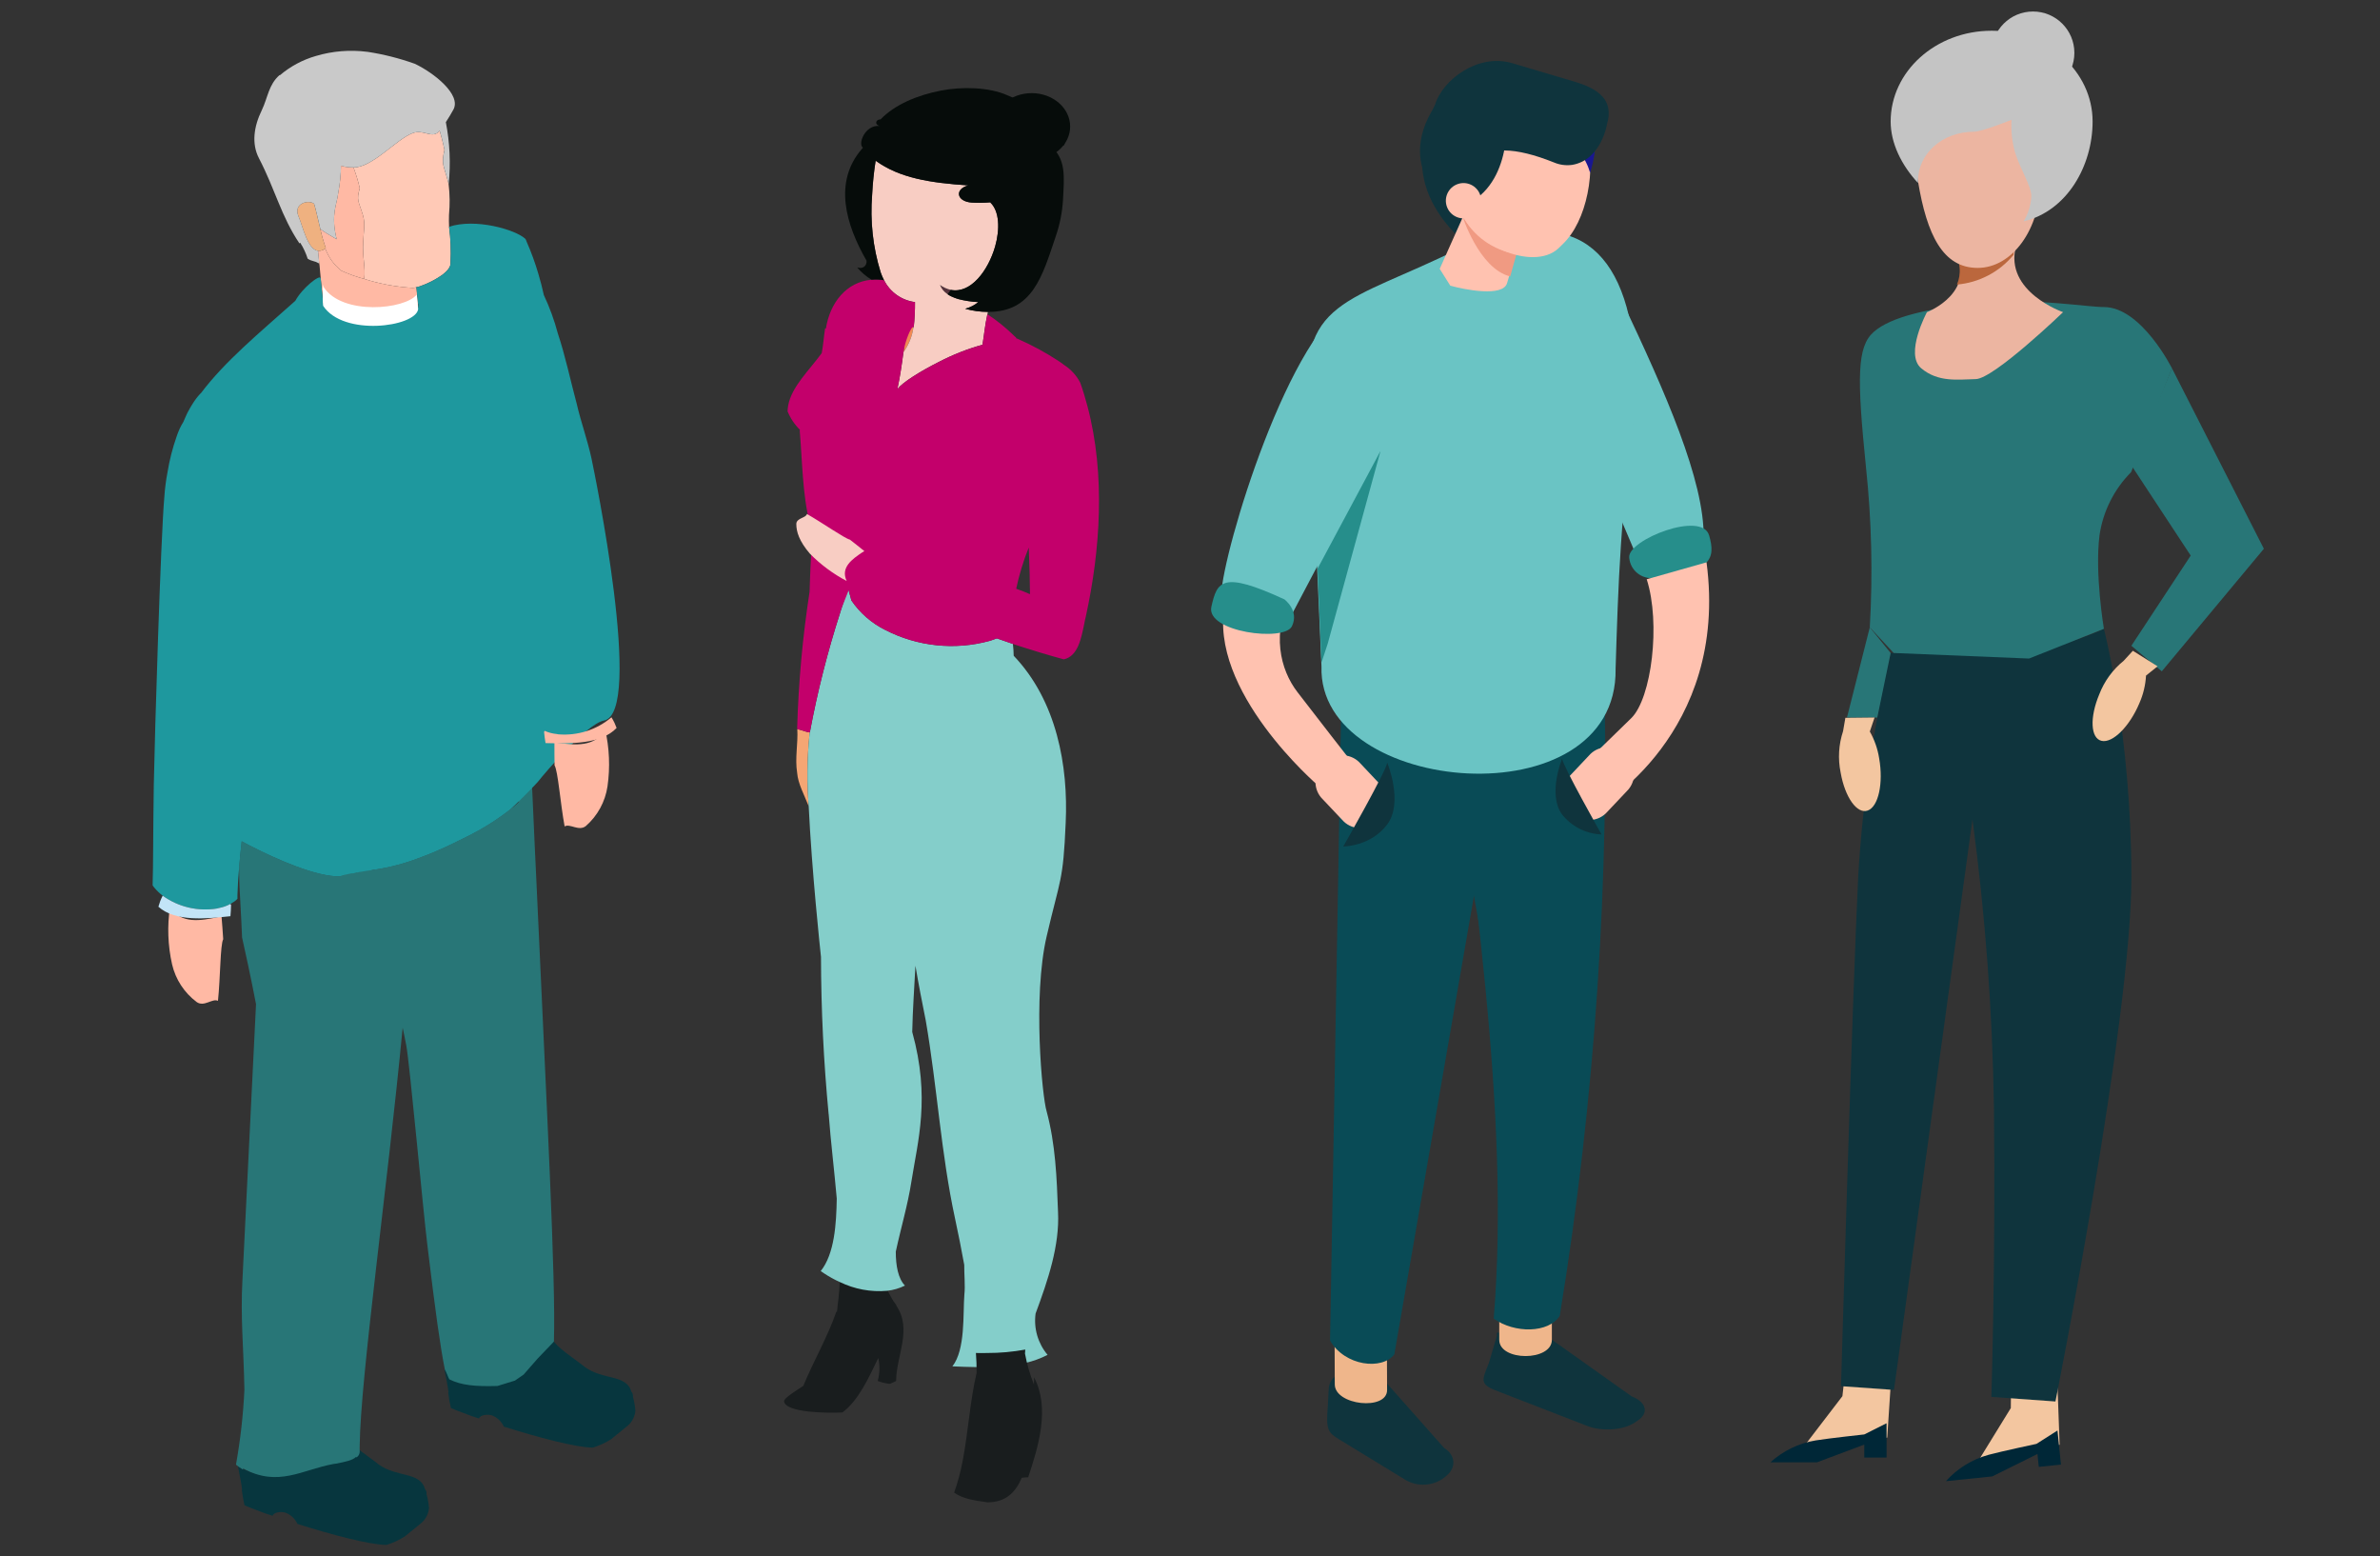 <?xml version="1.0" encoding="UTF-8"?>
<svg xmlns="http://www.w3.org/2000/svg" xmlns:xlink="http://www.w3.org/1999/xlink" version="1.1" id="Ebene_1" x="0px" y="0px" viewBox="0 0 621 406" style="enable-background:new 0 0 621 406;" xml:space="preserve">
<rect x="0" y="0" width="621" height="406" fill="#333333" stroke="none"/>
<g id="Gruppe_845">
	<g>
		<defs>
			<rect id="SVGID_1_" x="39.833" y="3" width="550.868" height="400"></rect>
		</defs>
		<clipPath id="SVGID_00000106113918244704772110000005805435900818655126_">
			<use xlink:href="#SVGID_1_" style="overflow:visible;"></use>
		</clipPath>
		<g id="Gruppe_844" style="clip-path:url(#SVGID_00000106113918244704772110000005805435900818655126_);">
			<path id="Pfad_11489" style="fill:#F5A674;" d="M211.31,191.044     c-0.04,0.129-0.04,0.254-0.073,0.35c-0.642,6.297-0.715,12.639-0.219,18.949     c-1.127-2.908-2.802-5.906-3.02-8.722c-0.616-3.917,0.252-7.553,0.039-11.436     c0.91,0.252,1.82,0.472,2.616,0.761L211.31,191.044z"></path>
			<path id="Pfad_11490" style="fill:#021315;" d="M232.307,199.922     c-2.738-8.655-2.802-21.82-2.802-30.411c0.761,0.378,1.559,0.757,2.395,1.104     c0,9.495,0,19.705,0.406,29.306"></path>
			<path id="Pfad_11491" style="fill:#191D1E;" d="M209.564,361.534h0.036v-0.028     c2.656-6.431,6.406-12.895,8.625-19.356l0.143,0.028     c0.09-0.48,0.148-0.965,0.172-1.452c0.182-1.392,0.331-2.766,0.436-4.167     c0.04-0.71,0.114-1.424,0.114-2.161c3.92,1.581,8.152,2.239,12.367,1.924     c0.326,0.682,0.682,1.398,1.053,2.047c0.386,0.742,0.851,1.44,1.385,2.084     l-0.073,0.05c4.33,6.255,0,13.214,0,19.726     c-0.513,0.262-1.053,0.499-1.565,0.737c-0.146,0.004-0.292-0.006-0.436-0.028     c-0.957-0.137-1.896-0.375-2.802-0.71c0.541-1.953,0.59-4.01,0.143-5.987     c-2.473,5.118-5.166,11.1-9.349,14.196     c-3.785,0.206-14.917,0.106-15.24-2.93c0.01-0.848,3.324-2.877,4.993-3.981"></path>
			<path id="Pfad_11492" style="fill:#F18A54;" d="M238.342,85.309     c-0.312,2.374-1.211,4.632-2.616,6.57c0.363-2.719,0.582-5.369,0.655-7.456     c0.683,0.229,1.341,0.526,1.964,0.886"></path>
			<path id="Pfad_11493" style="fill:#55323C;" d="M248.084,75.614     c-0.258,0.393-0.537,0.773-0.835,1.137c-0.909-0.576-1.609-1.428-2.001-2.43     c0.846,0.622,1.811,1.062,2.835,1.294"></path>
			<path id="Pfad_11494" style="fill:#F8CDC3;" d="M227.574,50.758v-0.031     c0.149-2.952,0.453-5.894,0.91-8.814c6.255,4.549,14.264,5.781,24.159,6.445     c-3.676,1.011-3.018,4.229,0.947,4.483c1.587,0.094,3.179,0.074,4.763-0.061     l0.036,0.031c2.403,2.244,2.549,6.949,1.275,11.46     c-1.82,6.328-6.369,12.383-11.572,11.341c-1.024-0.233-1.989-0.673-2.835-1.295     c0.39,1.003,1.091,1.855,2.001,2.43c0.286,0.207,0.591,0.388,0.91,0.539     c0.609,0.295,1.241,0.537,1.89,0.726c1.703,0.441,3.448,0.706,5.205,0.788     c-1.002,0.819-2.169,1.412-3.421,1.739c1.93,0.54,3.925,0.816,5.93,0.82     c-0.029,0.204-0.077,0.405-0.143,0.601c-0.682,3.191-0.804,5.084-1.275,7.961     c-3.916,1.086-7.708,2.576-11.315,4.447c-4.983,2.502-9.532,5.372-10.877,7.108     c0.005-0.151,0.03-0.3,0.074-0.445c0.513-2.305,1.053-5.747,1.49-9.156     c1.404-1.939,2.304-4.197,2.616-6.57c0.039,0.031,0.039,0.031,0.073,0.031     c0.238-2.171,0.347-4.354,0.329-6.538c-3.473-0.448-6.498-2.589-8.075-5.716     c-0.34-0.661-0.632-1.345-0.875-2.047c-2.025-6.552-2.778-13.431-2.219-20.266"></path>
			<path id="Pfad_11495" style="fill:#84CECA;" d="M216.223,290.631     c0.546,7.229,1.456,14.591,2.107,22.012     c-0.106,6.566-0.577,14.432-4.183,18.918c1.25,0.887,2.565,1.679,3.934,2.369     c0.329,0.156,0.682,0.341,1.024,0.475c3.835,1.881,8.112,2.678,12.367,2.303     c1.618-0.182,3.192-0.641,4.654-1.358c-1.779-1.831-2.394-5.178-2.394-8.84     c1.311-6.13,3.129-12.161,4.074-18.286c1.674-10.644,4.985-21.825,0.219-39.037     c0.114-5.75,0.545-11.524,0.837-17.275c0.796,4.768,1.745,9.602,2.693,14.306     c2.984,17.306,3.962,34.617,7.638,51.634c0.873,4.042,1.674,8.083,2.402,12.094     v0.031c-0.039,1.989,0.29,5.591,0.036,7.675     c-0.401,5.025,0.326,14.366-3.129,18.766c2.001,0.094,4.037,0.156,6.147,0.187     c0.98,0.036,1.933,0.036,2.946,0c3.34,0.01,6.67-0.349,9.931-1.072     c2.019-0.459,3.973-1.169,5.815-2.114c-2.52-2.987-3.657-6.902-3.13-10.775     c3.273-8.814,6.295-17.788,5.856-26.525c-0.329-8.938-0.651-17.595-2.981-26.248     c-1.166-3.818-3.651-29.81,0-45.572c3.533-15.24,4.322-14.115,4.983-29.721     c0.682-14.683-2.289-31.706-13.569-43.521c-0.015-1.035-0.088-2.068-0.219-3.095     c-1.384-0.475-2.801-0.947-4.186-1.452c-0.577,0.227-1.162,0.442-1.779,0.633     c-0.032,0.025-0.073,0.036-0.114,0.031c-9.123,2.491-18.849,1.465-27.251-2.875     c-3.545-1.758-6.576-4.402-8.801-7.675c-0.219-0.761-0.439-1.642-0.731-2.689     c-0.034-0.193-0.082-0.383-0.143-0.569c-0.036,0.125-0.073,0.285-0.114,0.411     c-0.363,1.137-0.765,2.275-1.093,3.412c-0.036,0.031-0.036,0.031-0.036,0.066     c-0.029,0.047-0.041,0.101-0.036,0.156c-0.113,0.289-0.21,0.584-0.292,0.883     c-0.183,0.475-0.329,0.954-0.472,1.425v0.036     c-3.308,10.253-5.957,20.708-7.932,31.299c-0.039,0.129-0.039,0.254-0.073,0.35     c-0.64,6.297-0.714,12.639-0.219,18.949     c0.804,16.706,2.985,37.297,3.204,39.255     c0.032,13.734,0.682,27.249,1.998,41.023"></path>
			<path id="Pfad_11496" style="fill:#191D1E;" d="M251.185,381.073     c1.456-7.62,1.933-15.794,3.639-22.942c0-0.897-0.039-1.766-0.039-2.637     c-0.036-0.87-0.074-1.689-0.143-2.565c0.979,0.031,1.927,0.031,2.944,0     c3.332,0.011,6.657-0.288,9.933-0.893c-0.034,0.371-0.074,0.71-0.074,1.053     c0.507,2.75,1.286,5.443,2.326,8.04c0.049-0.614,0.062-1.23,0.039-1.846     c4.257,8.018,1.088,18.197-1.53,26.077c-0.56,0.001-1.119,0.039-1.674,0.114     c-1.53,3.58-4.003,6.483-9.133,6.406v-0.028     c-3.31-0.475-6.185-0.846-8.513-2.502c0.951-2.696,1.694-5.462,2.22-8.273"></path>
			<path id="Pfad_11497" style="fill:#C3006B;" d="M213.462,136.664     c0.292,0.227,6.811-2.329,7.066-2.111c4.607-25.352,7.066,4.671,6.921,4.355     l-7.734,19.385c-0.183,0.475-0.33,0.953-0.473,1.425v0.036     c-3.307,10.253-5.956,20.708-7.93,31.299l-0.655-0.089     c-0.796-0.289-1.706-0.513-2.616-0.761c0-0.093-0.039-0.191-0.039-0.285v-0.124     c0.347-11.868,1.428-23.703,3.237-35.437c0.074,0.023,0.258-19.238,2.225-17.693     "></path>
			<path id="Pfad_11498" style="fill:#C3006B;" d="M222.552,146.234     c-0.038,0.187-0.071,0.411-0.114,0.597c-0.195,1.21-0.628,2.37-1.273,3.412     c-0.039,0-0.039-0.031-0.073-0.031c-0.219-0.125-0.472-0.22-0.682-0.341     c0.025,0.05,0.038,0.105,0.036,0.16c0.073,0.316,0.183,0.726,0.292,1.137     c0.068,0.332,0.152,0.66,0.254,0.983c0.114,0.469,0.218,0.91,0.292,1.231     c0.061,0.186,0.109,0.376,0.143,0.569c0.292,1.045,0.513,1.933,0.731,2.689     c2.225,3.273,5.256,5.916,8.801,7.675c8.402,4.34,18.128,5.366,27.251,2.875     c0.041,0.005,0.081-0.007,0.114-0.032c0.615-0.191,1.198-0.409,1.779-0.632     c1.384,0.504,2.801,0.975,4.186,1.452c4.4,1.452,8.84,2.809,13.28,4.011     c3.67-0.796,4.549-5.403,5.345-9.286c0.114-0.663,0.256-1.294,0.401-1.862     c3.745-17.118,5.202-36.892,0.436-54.862c-0.545-2.084-1.167-4.139-1.89-6.156     c-0.954-1.845-2.368-3.412-4.106-4.549c-0.472-0.378-0.983-0.724-1.455-1.042     c-3.372-2.227-6.927-4.162-10.628-5.784c-0.187-0.1-0.382-0.185-0.582-0.254     c0-0.066,0.04-0.097,0.04-0.16c-0.229-0.152-0.438-0.333-0.621-0.538     c-2.106-2.061-4.408-3.911-6.874-5.524c-0.682,3.191-0.804,5.084-1.275,7.961     c-3.915,1.086-7.706,2.576-11.313,4.447c-4.983,2.502-9.533,5.372-10.878,7.108     c0.006-0.151,0.031-0.3,0.074-0.445c0.513-2.305,1.053-5.747,1.49-9.156     c0.363-2.719,2.037-6.917,2.616-6.57c0.039,0.032,0.039,0.032,0.073,0.032     c0.238-2.172,0.347-4.355,0.329-6.54c-3.473-0.448-6.498-2.589-8.075-5.716     c-1.069-0.182-2.158-0.224-3.238-0.125c-6.657,0.536-10.918,6.13-11.935,12.727     l-0.219-0.031c-0.323,2.15-0.472,4.294-0.87,6.442     c-3.238,4.486-7.896,8.757-8.77,13.741c-0.081,0.48-0.129,0.966-0.143,1.452     c0.741,1.832,1.856,3.489,3.273,4.865l-0.114,0.061     c0.682,7.769,0.682,16.674,2.656,24.452c2.185,1.042,4.619,1.83,6.621,2.932     c1.591,0.728,2.888,1.976,3.675,3.539l0.114-0.031     c0.789,0.473,0.971,1.734,0.823,3.126 M265.153,153.567     c0.777-3.668,1.872-7.261,3.273-10.738c0.183,4.322,0.292,8.53,0.326,12.161     c-1.167-0.507-2.327-0.98-3.601-1.416L265.153,153.567z"></path>
			<path id="Pfad_11499" style="fill:#060C0A;" d="M224.955,38.785     c0.044-0.105,0.121-0.193,0.219-0.25c-1.42-0.883,0.472-5.97,4.257-5.687     c-1.345-0.441-0.875-1.737,0.326-1.706c3.745-3.883,9.602-6.317,15.749-7.513     c5.494-1.072,12.487-0.917,17.287,1.198c3.288,1.361,6.373,3.168,9.168,5.372     c2.429,1.894,4.425,4.285,5.856,7.013c-0.036,0.227-0.073,0.445-0.114,0.664     h-3.971c4.663,3.248,3.888,8.654,3.633,14.182     c-0.189,3.305-0.84,6.568-1.933,9.693c-3.457,10.262-5.987,19.669-17.669,19.613     c-2.005-0.004-3.999-0.28-5.93-0.82c1.252-0.327,2.418-0.92,3.42-1.739     c-1.757-0.082-3.502-0.347-5.204-0.789c-0.65-0.188-1.283-0.43-1.892-0.724     c-0.319-0.152-0.623-0.333-0.91-0.539c0.298-0.364,0.577-0.744,0.835-1.137     c5.204,1.042,9.749-5.021,11.572-11.341c1.273-4.513,1.127-9.218-1.275-11.46     c0.23-0.029,0.457-0.071,0.682-0.125l-0.726,0.094     c-1.584,0.136-3.176,0.157-4.763,0.063c-3.968-0.254-4.619-3.473-0.949-4.483     c-9.895-0.664-17.899-1.897-24.159-6.445c-0.457,2.92-0.761,5.861-0.91,8.813     v0.032c-0.559,6.839,0.195,13.721,2.222,20.276     c0.244,0.702,0.536,1.386,0.875,2.047c-1.069-0.182-2.158-0.224-3.238-0.125     c-1.419-0.849-2.687-1.928-3.753-3.191c1.605,0.473,2.55-0.503,2.44-1.771     c-5.31-9.224-8.801-20.472-1.162-29.216"></path>
			<path id="Pfad_11500" style="fill:#060C0A;" d="M269.191,24.293c5.544,0,10.039,3.902,10.039,8.715     s-4.495,8.715-10.039,8.715c-5.544,0-10.039-3.902-10.039-8.715     S263.646,24.293,269.191,24.293"></path>
			<path id="Pfad_11501" style="fill:#F8CDC3;" d="M221.775,140.777L221.775,140.777     c1.198,0.947,2.536,1.97,3.762,2.981c-0.189,0.114-0.374,0.227-0.569,0.341     c-2.519,1.706-5.743,3.893-4.042,7.458c-3.552-1.866-6.792-4.272-9.606-7.132     c-2.843-3.307-3.545-5.789-3.54-7.741c0-1.581,2.575-1.565,2.765-2.616     c4.273,2.459,9.895,6.414,11.233,6.704"></path>
			<path id="Pfad_11502" style="fill:#209B9E;" d="M109.476,253.544     c-0.082,11.254-9.271,20.312-20.526,20.23s-20.312-9.271-20.23-20.526     c0.081-11.194,9.177-20.227,20.372-20.23     c11.255-0.003,20.382,9.119,20.385,20.374     C109.477,253.443,109.476,253.493,109.476,253.544"></path>
			<path id="Pfad_11503" style="fill:#07363E;" d="M164.722,362.996     c-1.278-4.527-7.329-2.933-12.126-6.408c-0.011-0.024-0.03-0.043-0.055-0.053     c-0.24-0.164-0.468-0.344-0.682-0.539c-2.388-1.839-6.641-4.599-7.604-6.491     l-0.064,0.049l-0.639,0.995l-6.255,4.653     c-5.863,4.199-12.375,6.744-21.358,1.892c0.437,2.321,0.934,4.596,1.095,6.123     l-0.094-0.033c0.155,1.378,0.392,2.745,0.709,4.094     c0.705,0.321,1.844,0.796,3.28,1.302c1.137,0.479,2.519,0.939,4.033,1.436     c0.433-1.01,2.21-1.124,3.346-0.827c1.403,0.522,2.538,1.584,3.154,2.948     c8.68,2.742,18.835,5.459,23.239,5.478c1.676-0.521,3.276-1.259,4.76-2.195     l4.365-3.556c1.143-0.998,1.848-2.406,1.964-3.919     c-0.102-1.217-0.318-2.422-0.646-3.598c0.071-0.492-0.085-0.989-0.424-1.352"></path>
			<path id="Pfad_11504" style="fill:#07363E;" d="M110.869,388.379     c-1.278-4.526-7.329-2.933-12.126-6.408c-0.011-0.024-0.03-0.043-0.055-0.053     c-0.24-0.164-0.468-0.344-0.682-0.539c-2.388-1.839-6.641-4.599-7.604-6.491     l-0.064,0.049l-0.639,0.995l-6.255,4.653     c-5.863,4.199-12.375,6.744-21.358,1.892c0.437,2.321,0.934,4.596,1.095,6.123     l-0.094-0.033c0.155,1.378,0.392,2.745,0.709,4.094     c0.705,0.321,1.844,0.796,3.28,1.302c1.137,0.479,2.519,0.939,4.033,1.436     c0.433-1.01,2.21-1.124,3.346-0.827c1.403,0.522,2.538,1.583,3.154,2.948     c8.68,2.742,18.835,5.459,23.239,5.478c1.676-0.521,3.276-1.259,4.76-2.195     l4.365-3.556c1.143-0.998,1.848-2.406,1.964-3.919     c-0.102-1.217-0.318-2.422-0.646-3.598c0.071-0.492-0.085-0.989-0.424-1.352"></path>
			<path id="Pfad_11505" style="fill:#C2E4F7;" d="M124.566,108.503     c0.06,0.556,0.114,1.137,0.132,1.706c-1.431-6.699-3.987-13.108-7.559-18.953     c-0.058-0.192-0.103-0.388-0.135-0.587c-0.416-1.894-0.669-4.331-1.199-6.369     c0.334,0.241,0.682,0.461,1.044,0.657c0.552-1.175,0.746-2.486,0.556-3.77     c1.264,1.949,2.262,4.059,2.968,6.272c2.187,6.833,3.593,13.891,4.192,21.04"></path>
			<path id="Pfad_11506" style="fill:#381D14;" d="M109.324,81.764     c-0.027-0.073-0.037-0.15-0.03-0.227l0.114-0.03     c1.361-0.144,2.726,0.228,3.826,1.041c0.876,0.499,1.728,1.186,2.565,1.758     c0.529,2.04,0.782,4.473,1.199,6.369c-0.064,0-0.106,0.022-0.187,0.022     c-0.562,0.11-1.102,0.309-1.6,0.591c-1.231-2.472-2.637-4.852-4.208-7.123     c-0.547-0.86-1.119-1.656-1.69-2.395"></path>
			<path id="Pfad_11507" style="fill:#4A2615;" d="M113.42,92.696     c-2.479-1.308-4.716-3.029-6.616-5.089c0.044-0.221,0.114-0.436,0.166-0.622     c0.569-1.933,1.251-3.823,1.892-5.466l0.187-0.094     c0.107,0.099,0.199,0.214,0.271,0.341c0.569,0.742,1.137,1.535,1.697,2.394     c1.57,2.272,2.976,4.653,4.208,7.124c-0.673,0.369-1.282,0.845-1.8,1.411"></path>
			<path id="Pfad_11508" style="fill:#FFC9B6;" d="M107.728,75.1     c-4.308-0.248-8.569-1.033-12.683-2.336c0.386-3.184-0.538-5.527-0.268-9.743     c0.081-2.647,0.611-4.61-0.089-6.916c-1.112-3.741-1.764-3.762-0.812-7.008     c-0.425-1.842-0.975-3.653-1.646-5.42c4.96,0.042,11.132-7.328,15.376-8.931     c3.017-1.201,5.171,1.72,7.115-0.661c0.833,2.858,1.251,5.01,1.251,5.01     c-0.893,3.878-0.187,3.932,0.995,8.53c0.03,0.144,0.063,0.291,0.092,0.436     c0.314,2.648,0.347,5.323,0.097,7.978c-0.039,1.137-0.03,2.161,0.017,3.119     c0.415,3.101,0.542,6.233,0.38,9.358c0.114,1.067-0.796,2.147-2.078,3.136     c-1.78,1.266-3.731,2.273-5.795,2.989c-0.362,0.13-0.735,0.229-1.113,0.297     c-0.272,0.09-0.554,0.143-0.84,0.158"></path>
			<path id="Pfad_11509" style="fill:#FFB9A4;" d="M90.066,43.505     c0.713,0.129,1.437,0.185,2.161,0.168c0.672,1.767,1.222,3.579,1.646,5.422     c-0.951,3.247-0.291,3.267,0.813,7.007c0.697,2.306,0.168,4.267,0.089,6.916     c-0.271,4.216,0.651,6.561,0.267,9.743c-2.036-0.538-4.022-1.247-5.938-2.12     c-1.929-1.505-3.397-3.521-4.235-5.82c0.056-0.012,0.107-0.042,0.144-0.085     c-0.582-1.621-1.058-3.278-1.427-4.96c1.334,0.929,2.783,1.782,4.258,2.629     c-1.604-6.522,0.049-8.896,0.397-12.05c0.452-2.357,0.697-4.749,0.732-7.148     c0.358,0.126,0.721,0.202,1.09,0.297"></path>
			<path id="Pfad_11510" style="fill:#FFB9A4;" d="M89.106,70.64     c1.916,0.873,3.902,1.582,5.938,2.12c4.114,1.304,8.375,2.089,12.683,2.336     c0.29-0.015,0.577-0.071,0.852-0.165l0.106,0.227     c0.102,1.3,0.212,2.587,0.356,3.873c0.03,0.33,0.064,0.621,0.085,0.997     c-0.763,4.613-19.554,7.135-24.793-0.927c-0.227-2.175-0.422-4.347-0.651-6.522     c-0.114-1.137-0.227-2.252-0.305-3.354c-0.039-0.184-0.064-0.409-0.097-0.597     c-0.114-1.067-0.184-2.142-0.305-3.199c0.685,0.046,1.362-0.17,1.894-0.605     c0.838,2.297,2.304,4.312,4.232,5.816"></path>
			<path id="Pfad_11511" style="fill:#EFB180;" d="M83.588,59.778     c0.37,1.682,0.846,3.339,1.427,4.96c-0.038,0.043-0.089,0.073-0.144,0.085     c-0.531,0.435-1.208,0.651-1.894,0.605c-2.745-0.35-3.96-6.369-5.101-9.014     c-1.447-3.357,2.633-4.436,4.068-3.26c0.474,1.452,1.024,4.075,1.643,6.625"></path>
			<path id="Pfad_11512" style="fill:#C9C9C9;" d="M108.254,16.645     c-4.014-1.437-8.157-2.484-12.372-3.128h-0.039     c-4.495-0.578-9.062-0.21-13.407,1.08c-3.462,0.992-6.672,2.71-9.417,5.041     l-0.066-0.066c-2.874,2.513-3.035,5.784-4.638,9.163     c-2.078,4.236-2.73,8.749-0.743,12.549     c4.309,8.33,5.795,15.134,10.547,22.191l0.227-0.144     c0.817,1.295,1.467,2.688,1.933,4.147c1.151,0.767,1.855,0.529,2.793,1.186     l0.221-0.033c-0.114-1.067-0.187-2.142-0.305-3.199     c-2.747-0.35-3.962-6.369-5.101-9.015c-1.448-3.356,2.632-4.436,4.067-3.257     c0.473,1.451,1.024,4.082,1.642,6.625c1.334,0.927,2.783,1.78,4.258,2.628     c-1.604-6.521,0.049-8.896,0.397-12.048c0.452-2.357,0.697-4.749,0.732-7.149     c0.361,0.126,0.724,0.202,1.093,0.297c0.713,0.129,1.437,0.185,2.161,0.168     c4.96,0.044,11.132-7.327,15.376-8.93c3.017-1.202,5.171,1.717,7.116-0.661     c0.833,2.858,1.251,5.01,1.251,5.01c-0.893,3.877-0.184,3.932,0.995,8.53     c0.03,0.144,0.063,0.292,0.092,0.437c0.554-5.406,0.307-10.865-0.732-16.199     c0.694-1.041,1.353-2.167,1.976-3.288     C120.41,24.692,113.232,19.011,108.254,16.645"></path>
			<path id="Pfad_11513" style="fill:#287677;" d="M140.45,240.502     c-0.151-3.285-0.309-6.555-0.445-9.723c-0.149-3.614-0.334-7.067-0.496-10.463     c-0.08-2.201-0.168-4.296-0.284-6.416c-0.105-2.822-0.237-5.544-0.371-8.236     c-0.132-3.314-2.851-0.743-3.571,3.639c-0.653,0.633-1.347,1.224-2.076,1.769     c-3.55,2.782-7.381,5.186-11.43,7.173c-1.156,0.591-2.275,1.151-3.354,1.658     c-3.019,1.487-6.115,2.809-9.276,3.962c-3.653,1.387-7.442,2.382-11.305,2.968     c-0.292,0.073-0.589,0.097-0.885,0.163l0.02-0.817     c-1.368,0.591-2.771,1.1-4.199,1.526c-1.277,0.205-2.576,0.231-3.86,0.077     c-0.151-0.001-0.301-0.017-0.449-0.047c0.113,0.298,0.254,0.584,0.422,0.854     c-6.221,0.227-16.819-4.472-23.77-8.067c-0.724-0.389-1.405-0.742-2.062-1.087     c-0.254,2.345-0.512,4.694-0.682,6.967c0.014,3.196,0.168,6.62,0.416,10.526     c0.096,1.807,0.24,4.389,0.371,7.631c2.21,9.802,3.639,17.382,3.639,17.382     l-3.539,71.846c-0.555,9.946,0.315,17.811,0.508,28.703v0.03     c-0.308,6.554-1.043,13.08-2.201,19.538c0.45,0.386,0.933,0.732,1.443,1.034     c0.102,0.099,0.224,0.177,0.357,0.227c0.016-0.088,0.043-0.173,0.08-0.255     c9.188,4.952,15.285,0.341,23.567-1.186c0.259-0.02,0.474-0.058,0.704-0.093     c2.364-0.473,4.223-0.827,5.2-1.758c0.042,0.04,0.04,0.114,0.077,0.149     c0.155-0.097,0.296-0.215,0.419-0.35c0.263-0.303,0.416-0.686,0.433-1.087     v-0.227c-0.026-0.436-0.014-0.872,0-1.351     c0.204-17.913,7.214-67.141,11.213-109.083c0.298,1.405,0.618,2.891,0.929,4.549     c0.892,4.537,4.436,43.487,5.536,52.301c2.12,17.602,3.34,26.248,4.549,32.344     c0.251,0.305,0.956,2.225,1.163,2.525c3.095,1.559,6.776,1.911,12.564,1.736     l4.558-1.403l2.275-1.579l3.683-4.208l4.208-4.383     c0.53-16.019-1.933-61.955-4.076-109.472"></path>
			<path id="Pfad_11514" style="fill:#1E989E;" d="M154.349,119.648     c-1.067-4.919-2.769-9.565-3.838-14.196c-1.659-6.187-3.009-12.654-4.973-18.523     c-0.909-3.426-2.127-6.762-3.639-9.967c-0.414-1.897-0.879-3.711-1.414-5.484     c-0.844-2.891-1.877-5.723-3.093-8.478c-0.068-0.231-0.162-0.454-0.28-0.664     c-2.569-2.467-13.136-5.472-19.937-3.178c0.415,3.101,0.542,6.233,0.38,9.357     c0.114,1.067-0.796,2.147-2.078,3.136c-1.78,1.267-3.731,2.273-5.795,2.989     c-0.362,0.13-0.735,0.23-1.113,0.298l0.105,0.227     c0.102,1.298,0.213,2.585,0.356,3.867c0.143,0.312,0.174,0.665,0.086,0.997     c-0.763,4.613-19.555,7.135-24.793-0.927c-0.227-2.173-0.422-4.347-0.651-6.521     c-0.114-1.144-4.777,2.502-6.608,5.87c-0.3,0.242-0.605,0.532-0.871,0.782     c-8.198,7.328-17.549,15.03-23.749,23.303c-0.039,0-0.039,0.031-0.039,0.031     l-0.227,0.212c-0.31,0.371-0.682,0.743-0.993,1.19     c-0.403,0.531-0.774,1.085-1.112,1.659c-0.184,0.25-0.35,0.583-0.498,0.829     c-0.49,0.825-0.92,1.683-1.287,2.569c-0.165,0.341-0.279,0.656-0.436,1.016     c-0.336,0.525-0.636,1.072-0.897,1.638c-0.048,0.14-0.124,0.254-0.164,0.361     c-0.257,0.57-0.485,1.152-0.682,1.745c-1.083,3.073-1.89,6.235-2.412,9.451     c-0.21,1.065-0.356,2.04-0.496,3.115c-0.14,1.075-0.25,2.161-0.321,3.257     c-0.945,10.594-2.511,62.097-2.751,75.062     c-0.102,5.751-0.122,11.445-0.174,17.023c-0.026,3.128-0.04,6.221-0.133,9.26     c0.114,0.149,0.251,0.341,0.39,0.532c0.662,0.802,1.414,1.527,2.239,2.16     c4.102,2.959,9.214,4.162,14.205,3.34c0.121-0.042,0.245-0.077,0.37-0.106     c1.082-0.188,2.124-0.554,3.087-1.083c0.169-0.061,0.322-0.158,0.449-0.284     c0.523-0.267,0.995-0.625,1.392-1.058c0-0.371,0.022-0.703,0-1.034     c0.064-2.194,0.213-4.582,0.426-7.005c0.175-2.275,0.433-4.622,0.682-6.967     c0.657,0.341,1.34,0.697,2.062,1.088c6.954,3.594,17.552,8.292,23.77,8.067     c-0.187-0.31,2.587-0.697,3.885-0.885c1.411-0.42,4.777-0.796,5.062-0.873     c3.863-0.586,7.652-1.581,11.305-2.968c3.161-1.153,6.257-2.476,9.276-3.962     c1.08-0.507,2.197-1.067,3.354-1.658c4.05-1.987,7.881-4.391,11.431-7.173     c0.742-0.556,6.969-6.802,7.506-7.593c0.877-1.19,12.314-14.671,16.821-15.523     c10.63-1.82-2.549-65.282-3.192-68.321"></path>
			<path id="Pfad_11515" style="fill:#FFB9A4;" d="M58.239,244.993L58.239,244.993     c-0.144-1.904-0.248-4.017-0.44-6.01c-0.297,0.076-0.589,0.16-0.91,0.237     c-4.233,0.873-9.63,1.993-12.537-2.616c-0.744,4.97-0.559,10.034,0.545,14.936     c0.911,3.945,3.193,7.438,6.441,9.857c1.933,1.337,4.094-1.045,5.536-0.331     c0.639-6.028,0.583-14.587,1.365-16.07"></path>
			<path id="Pfad_11516" style="fill:#C2E4F7;" d="M60.123,238.993     c-6.309,0.661-14.356,1.516-18.792-2.471c0.126-0.469,0.284-0.918,0.445-1.384     c0.194-0.511,0.418-1.01,0.673-1.493c4.102,2.958,9.215,4.159,14.205,3.337     c0.122-0.042,0.245-0.077,0.371-0.106c1.081-0.188,2.124-0.554,3.086-1.083     l0.173,0.26c-0.028,0.945-0.063,1.952-0.159,2.938"></path>
			<path id="Pfad_11517" style="fill:#FFFFFF;" d="M108.757,76.821     c-3.047,3.932-19.456,5.536-24.305-1.927c-0.227-2.17-0.371,2.693-0.144,4.864     c5.232,8.075,24.028,5.55,24.793,0.927c-0.025-0.371-0.058-0.664-0.089-0.995     c-0.098-0.95-0.174-1.912-0.254-2.869"></path>
			<path id="Pfad_11518" style="fill:#FFB9A4;" d="M144.697,199.658L144.697,199.658     c0-1.913-0.069-4.024-0.033-6.028c0.3,0.056,0.6,0.114,0.927,0.165     c4.288,0.532,9.751,1.227,12.291-3.594c1.13,4.896,1.343,9.959,0.63,14.933     c-0.598,4.003-2.597,7.664-5.641,10.331c-1.82,1.479-4.167-0.724-5.544,0.106     c-1.113-5.956-1.731-14.488-2.629-15.914"></path>
			<path id="Pfad_11519" style="fill:#FFB9A4;" d="M142.348,193.833     c6.34,0.165,14.428,0.38,18.538-3.941c-0.165-0.463-0.354-0.898-0.555-1.345     c-0.233-0.494-0.496-0.972-0.788-1.433c-3.858,3.27-8.86,4.866-13.899,4.436     c-0.105-0.026-0.258-0.056-0.371-0.077c-1.092-0.103-2.159-0.383-3.161-0.829     l-0.149,0.275c0.097,0.931,0.206,1.933,0.379,2.915"></path>
			<path id="Pfad_11520" style="fill:#F3C6A0;" d="M492.427,375.004l-22.207,2.905l10.51-13.719     l2.367-21.204h11.511l-1.226,17.467L492.427,375.004z"></path>
		</g>
	</g>
</g>
<g id="Gruppe_847" transform="translate(371.144 323.801)">
	<g>
		<defs>
			<path id="SVGID_00000092422155819996831440000002935917553906089876_" d="M115.29,50.373     c0,0-9.04,0.982-12.688,1.558c-4.402,0.734-8.501,2.719-11.808,5.716h12.159     l12.336-4.625v3.379h5.816v-8.939L115.29,50.373z"></path>
		</defs>
		<clipPath id="SVGID_00000176038238709097268540000008126527763292069760_">
			<use xlink:href="#SVGID_00000092422155819996831440000002935917553906089876_" style="overflow:visible;"></use>
		</clipPath>
		<g id="Gruppe_846" style="clip-path:url(#SVGID_00000176038238709097268540000008126527763292069760_);">
			
				<linearGradient id="Rechteck_2754_00000150104067035964635020000006983489182996651401_" gradientUnits="userSpaceOnUse" x1="-402.835" y1="778.519" x2="-402.785" y2="778.519" gradientTransform="matrix(26.653 0 0 -8.956 10405.448 7024.975)">
				<stop offset="0" style="stop-color:#002D49"></stop>
				<stop offset="1" style="stop-color:#002737"></stop>
			</linearGradient>
			
				<rect id="Rechteck_2754" x="90.795" y="47.461" style="fill:url(#Rechteck_2754_00000150104067035964635020000006983489182996651401_);" width="30.313" height="10.186"></rect>
		</g>
	</g>
</g>
<g id="Gruppe_849">
	<g>
		<defs>
			<rect id="SVGID_00000093894766379902088460000008850518988483784837_" x="39.833" y="3" width="550.868" height="400"></rect>
		</defs>
		<clipPath id="SVGID_00000163767875812937766700000000104807574232868770_">
			<use xlink:href="#SVGID_00000093894766379902088460000008850518988483784837_" style="overflow:visible;"></use>
		</clipPath>
		<g id="Gruppe_848" style="clip-path:url(#SVGID_00000163767875812937766700000000104807574232868770_);">
			<path id="Pfad_11522" style="fill:#F3C6A0;" d="M537.407,376.857l-21.795,5.151l9.06-14.716     l0.199-21.335l11.452-1.169l0.556,17.495L537.407,376.857z"></path>
		</g>
	</g>
</g>
<g id="Gruppe_851" transform="translate(411.408 325.463)">
	<g>
		<defs>
			<path id="SVGID_00000022527540171169054350000006720203634764904117_" d="M119.955,51.175     c0,0-8.894,1.895-12.465,2.843c-4.305,1.178-8.181,3.568-11.166,6.886     l12.092-1.239l11.802-5.856l0.341,3.363l5.787-0.593l-0.91-8.891L119.955,51.175     z"></path>
		</defs>
		<clipPath id="SVGID_00000129893637650129445530000017122998528057691323_">
			<use xlink:href="#SVGID_00000022527540171169054350000006720203634764904117_" style="overflow:visible;"></use>
		</clipPath>
		<g id="Gruppe_850" style="clip-path:url(#SVGID_00000129893637650129445530000017122998528057691323_);">
			
				<linearGradient id="Rechteck_2756_00000146489823205630098840000002685193861295750566_" gradientUnits="userSpaceOnUse" x1="-442.789" y1="771.82" x2="-442.74" y2="771.82" gradientTransform="matrix(27.311 -2.8 -1.453 -14.17 12844.859 9800.407)">
				<stop offset="0" style="stop-color:#002D49"></stop>
				<stop offset="1" style="stop-color:#002737"></stop>
			</linearGradient>
			<polygon id="Rechteck_2756" style="fill:url(#Rechteck_2756_00000146489823205630098840000002685193861295750566_);" points="     94.988,47.826 126.049,44.642 127.701,60.757 96.64,63.941    "></polygon>
		</g>
	</g>
</g>
<g id="Gruppe_853">
	<g>
		<defs>
			<rect id="SVGID_00000008122369243234533350000010166994304128400270_" x="39.833" y="3" width="550.868" height="400"></rect>
		</defs>
		<clipPath id="SVGID_00000163062762145826225080000000275380508662825916_">
			<use xlink:href="#SVGID_00000008122369243234533350000010166994304128400270_" style="overflow:visible;"></use>
		</clipPath>
		<g id="Gruppe_852" style="clip-path:url(#SVGID_00000163062762145826225080000000275380508662825916_);">
			<path id="Pfad_11524" style="fill:#0F343D;" d="M536.31,365.577l-16.707-1.193     c0,0,1.105-35.526,0.663-75.436c-0.373-25.158-2.244-50.271-5.601-75.207     l-20.478,148.826l-13.821-0.987c0,0,2.995-103.144,4.495-133.151     c1.17-19.571,3.999-39.008,8.458-58.101c0,0,19.287,0.482,32.803-0.474     c7.911-0.502,15.658-2.48,22.842-5.832c0,0,7.165,27.676,7.165,65.005     s-19.817,136.549-19.817,136.549"></path>
			<path id="Pfad_11525" style="fill:#287677;" d="M548.964,164.023l-19.536,7.762l-35.321-1.453     l-6.231-6.695c0.808-13.875,0.48-27.793-0.98-41.614     c-2.411-23.721-2.364-31.617,2.029-35.465     c4.393-3.848,14.146-6.335,30.082-7.704c11.871-1.024,25.789,1.243,29.959,1.243     c9.768,0,17.76,15.985,17.76,15.985l-10.668,27.084     c-4.446,4.462-7.337,10.237-8.243,16.471     c-1.273,10.07,1.146,24.387,1.146,24.387"></path>
			<path id="Pfad_11526" style="fill:#287677;" d="M566.724,96.08l-10.597,25.309l15.482,23.531     l-15.481,23.531l7.933,6.66l26.64-31.968L566.724,96.08z"></path>
			<path id="Pfad_11527" style="fill:#287677;" d="M489.825,187.174h-7.907l5.956-23.532l5.443,6.693     L489.825,187.174z"></path>
			<path id="Pfad_11528" style="fill:#ECB5A1;" d="M538.308,81.428c0,0-18.056,17.37-22.793,17.465     c-4.737,0.094-9.768,0.887-14.208-2.813     c-4.44-3.7,1.479-14.652,1.479-14.652s13.912-5.328,6.808-17.173     c-7.104-11.845,19.511-11.839,16.415,0c-3.096,11.839,12.298,17.173,12.298,17.173"></path>
			<path id="Pfad_11529" style="fill:#BB673D;" d="M525.363,66.506     c0.057-0.758,0.183-1.51,0.376-2.245c3.095-11.841-23.52-11.841-16.415,0     c2.447,4.081,2.4,7.386,1.286,9.967c5.755-0.489,11.071-3.272,14.753-7.722"></path>
			<path id="Pfad_11530" style="fill:#ECB5A1;" d="M532.387,47.239c0,12.51-7.328,22.645-16.366,22.645     c-9.038,0-13.236-8.523-15.581-22.645c-2.047-12.338,6.538-22.644,15.581-22.644     C525.064,24.595,532.387,34.732,532.387,47.239"></path>
			<path id="Pfad_11531" style="fill:#C4C4C4;" d="M519.661,8.018     c-14.548,0-26.342,10.603-26.342,23.682c0,5.632,2.794,11.349,7.132,16.036     c0-0.168,0-0.341,0-0.498c0-7.193,6.384-12.877,14.635-12.877     c2.062,0,9.757-3.105,9.757-3.105c-0.162,2.842,0.147,5.691,0.917,8.431     c1.327,4.391,4.266,8.781,4.266,11.546c-0.13,2.306-0.828,4.545-2.031,6.517     c11.439-2.73,18.015-14.578,18.015-26.054c0-13.079-11.794-23.68-26.342-23.68"></path>
			<path id="Pfad_11532" style="fill:#C4C4C4;" d="M541.255,13.798     c-0.001,5.963-4.835,10.796-10.798,10.795     c-5.963-0.001-10.796-4.835-10.795-10.798C519.662,7.833,524.495,3.001,530.457,3     C536.421,3,541.255,7.834,541.255,13.798"></path>
			<path id="Pfad_11533" style="fill:#F3C6A0;" d="M562.971,173.81l-6.456-4.053l-2.388,2.603     c-2.858,2.308-5.057,5.329-6.377,8.757c-2.549,6.061-2.275,11.497,0.614,12.14     c2.889,0.643,7.297-3.753,9.847-9.813c1.01-2.282,1.6-4.728,1.74-7.22     L562.971,173.81z"></path>
			<path id="Pfad_11534" style="fill:#F3C6A0;" d="M489.122,187.168l-7.62,0.081l-0.601,3.48     c-1.157,3.486-1.375,7.216-0.631,10.814c1.137,6.483,4.302,10.901,7.079,9.881     s4.108-7.1,2.974-13.583c-0.384-2.466-1.21-4.843-2.44-7.015     L489.122,187.168z"></path>
			<path id="Pfad_11535" style="fill:#0F343D;" d="M376.775,377.669l-16.675-18.803     c-2.233-1.365-7.237-1.467-10.634-0.5c-1.684,0.682-2.784,2.32-2.778,4.138     l-0.227,4.215c-0.491,6.081-0.06,6.903,2.888,8.703l17.492,10.682     c3.153,1.786,7.064,1.534,9.963-0.64l0.718-0.61     c2.535-2.151,2.197-5.384-0.748-7.182"></path>
			<path id="Pfad_11536" style="fill:#EFB68B;" d="M348.276,361.128     c0.023,5.472,13.674,6.927,13.648,1.456l-0.074-17.782l-13.648-1.455     L348.276,361.128z"></path>
			<path id="Pfad_11537" style="fill:#0F343D;" d="M425.743,364.248l-22.528-15.992     c-3.386-1.263-7.077-1.459-10.577-0.562c-1.855,0.431-2.117-0.955-2.059,0.765     l-2.117,7.158c-1.933,4.762-2.479,5.543,2.973,7.536l22.766,8.826     c3.833,1.486,9.378,1.088,12.322-0.885l0.835-0.56     c2.943-1.973,2.214-4.803-1.62-6.289"></path>
			<path id="Pfad_11538" style="fill:#EFB68B;" d="M391.192,349.496c0,5.645,13.728,5.646,13.728,0     v-18.341h-13.727L391.192,349.496z"></path>
			<path id="Pfad_11539" style="fill:#094B56;" d="M389.746,343.962     c5.434,3.91,14.33,3.821,17.237-0.727     c9.261-56.709,13.11-114.171,11.495-171.609l-42.827-12.813     c8.563,69.806,18.496,131.579,14.094,185.154"></path>
			<path id="Pfad_11540" style="fill:#094B56;" d="M347.044,349.687     c3.873,6.693,13.594,7.785,16.774,3.595l32.164-185.172l-45.687-3.464     L347.044,349.687z"></path>
			<path id="Pfad_11541" style="fill:#094B56;" d="M384.284,232.08l3.142,17.255l10.45-51.695     c-2.11,0.647-2.143-1.958-4.513-1.534L384.284,232.08z"></path>
			<path id="Pfad_11542" style="fill:#FFC2B0;" d="M360.211,119.931     c-10.206,12.079-15.254,17.946-23.266,34.503     c-5.242,10.834-2.939,20.199,1.585,26.096     c6.186,8.059,13.296,17.137,13.296,17.137l-7.932,7.214     c0,0-28.864-24.714-24.261-47.397l17.03-53.709L360.211,119.931z"></path>
			<path id="Pfad_11543" style="fill:#FFC2B0;" d="M344.961,199.707l1.285-1.21     c2.621-2.206,6.529-1.893,8.765,0.702l5.048,5.352     c2.46,2.383,2.541,6.303,0.182,8.786l-1.286,1.21     c-2.621,2.205-6.527,1.892-8.764-0.702l-5.049-5.345     c-2.462-2.383-2.543-6.305-0.182-8.788"></path>
			<path id="Pfad_11544" style="fill:#6AC4C4;" d="M423.389,78.804     c10.978,23.24,21.402,46.55,21.13,61.528     c-4.997,11.972-7.612,4.693-16.635,6.747L407.283,98.562l8.488-11.073     L423.389,78.804z"></path>
			<path id="Pfad_11545" style="fill:#6AC4C4;" d="M421.548,174.481     c0.673-21.576,1.251-41.596,5.308-68.379     c1.162-37.22-12.471-51.434-36.186-43.612l-9.77,2.275     c-28.774,14.362-43.127,13.148-39.002,43.259l2.91,65.806     c-1.057,33.799,77.304,40.442,76.743,0.651"></path>
			<path id="Pfad_11546" style="fill:#268E8B;" d="M360.211,117.628l-13.78,50.286l-1.616,4.89     l-1.032-24.476L360.211,117.628z"></path>
			<path id="Pfad_11547" style="fill:#6AC4C4;" d="M362.664,111.739l-26.613,50.486     c-2.104,3.048-17.579-1.728-17.401-7.107     c0.384-11.259,18.027-69.699,34.834-76.996     c13.648-5.929,17.173,15.581,9.172,33.619"></path>
			<path id="Pfad_11548" style="fill:#268E8B;" d="M335.126,156.344c0,0,3.964,2.913,1.962,7.031     c-2.002,4.118-22.511,1.5-21.01-5.108c1.501-6.608,2.702-9.461,19.048-1.924"></path>
			<path id="Pfad_11549" style="fill:#268E8B;" d="M431.495,150.773     c-3.19,0.334-6.046-1.982-6.38-5.171c-0.004-0.042-0.008-0.085-0.012-0.127     l-0.008-0.135c-0.237-4.574,18.983-12.184,20.858-5.673     c1.763,6.119,0.582,9.634-14.457,11.107"></path>
			<path id="Pfad_11550" style="fill:#0F343D;" d="M395.871,64.036c0,0-3.215,3.885-5.018,4.521     c-1.803,0.636-23.922-12.8-19.133-31.845     c3.032-12.062,25.869-6.005,25.869-6.005L395.871,64.036z"></path>
			<path id="Pfad_11551" style="fill:#FFC2B0;" d="M378.417,74.516     c3.713,1.043,13.776,3.04,14.819-0.673l5.63-18.898     c1.033-3.726-1.136-7.587-4.855-8.644l-1.1-0.309     c-3.726-1.032-7.587,1.137-8.644,4.856l-8.612,19.284"></path>
			<path id="Pfad_11552" style="fill:#F09A82;" d="M395.692,66.249     c-6.099-0.913-11.387-4.701-14.216-10.18c0,0,4.345,14.004,12.576,16.036     L395.692,66.249z"></path>
			<path id="Pfad_11553" style="fill:#0F343D;" d="M350.493,220.813c0,0,11.303-19.852,11.467-21.876     c0,0,4.302,10.363,0,16.119c-4.302,5.756-11.468,5.757-11.468,5.757"></path>
			<path id="Pfad_11554" style="fill:#FFC2B0;" d="M391.783,57.241     c3.482,9.865,11.114,12.242,17.047,5.31c5.933-6.932,7.919-20.55,4.435-30.415     s-11.114-12.242-17.047-5.309S388.299,47.376,391.783,57.241"></path>
			<path id="Pfad_11555" style="fill:#FFC2B0;" d="M381.014,54.688     c3.482,9.865,20.236,16.447,26.168,9.515c5.932-6.932,2.143-24.145-1.34-34.006     s-11.114-12.242-17.046-5.309s-11.265,19.94-7.783,29.805"></path>
			<path id="Pfad_11556" style="fill:#0F343D;" d="M393.075,31.401c0,0,1.548,19.341-13.864,23.148     c0,0-16.882-10.522-3.618-28.647c11.692-15.976,29.138-2.937,29.138-2.937     L393.075,31.401z"></path>
			<path id="Pfad_11557" style="fill:#191791;" d="M414.893,45.133c0,0-1.764-8.326-11.692-12.156     l8.083-4.467c0,0,8.034,2.122,3.611,16.618"></path>
			<path id="Pfad_11558" style="fill:#0F343D;" d="M384.709,42.45     c3.501-4.395,10.655-4.105,20.71-0.094c1.515,0.655,3.182,0.88,4.816,0.651     c7.62-1.304,9.077-10.652,9.077-10.652c1.846-6.219-2.212-9.194-8.431-11.039     l-16.199-4.805c-9.162-2.772-18.377,4.526-20.221,10.746l-0.463,1.018     c-1.846,6.221,4.491,12.33,10.71,14.175"></path>
			<path id="Pfad_11559" style="fill:#FFC2B0;" d="M377.523,53.894     c0.847,2.399,3.478,3.657,5.877,2.81c2.399-0.847,3.657-3.478,2.81-5.877     c-0.847-2.399-3.478-3.657-5.877-2.81c-0,0-0,0-0,0     C377.935,48.864,376.676,51.495,377.523,53.894"></path>
			<path id="Pfad_11560" style="fill:#FFC2B0;" d="M429.667,151.103     c3.681,11.458,1.276,31.016-4.026,36.223     c-7.248,7.118-15.554,15.117-15.554,15.117l6.85,8.249     c0,0,34.233-19.238,28.341-64.008"></path>
			<path id="Pfad_11561" style="fill:#FFC2B0;" d="M424.64,197.602l-1.285-1.21     c-2.621-2.206-6.529-1.893-8.765,0.702l-5.048,5.352     c-2.46,2.383-2.541,6.303-0.182,8.786l1.286,1.21     c2.621,2.205,6.527,1.892,8.764-0.702l5.048-5.345     c2.462-2.383,2.543-6.305,0.182-8.788"></path>
			<path id="Pfad_11562" style="fill:#0F343D;" d="M417.884,217.671c0,0-10.146-17.946-10.292-19.774     c0,0-3.867,9.367,0,14.571C410.101,215.618,413.859,217.518,417.884,217.671"></path>
		</g>
	</g>
</g>
<g>
</g>
<g>
</g>
<g>
</g>
<g>
</g>
<g>
</g>
<g>
</g>
<g>
</g>
<g>
</g>
<g>
</g>
<g>
</g>
<g>
</g>
<g>
</g>
<g>
</g>
<g>
</g>
<g>
</g>
</svg>
